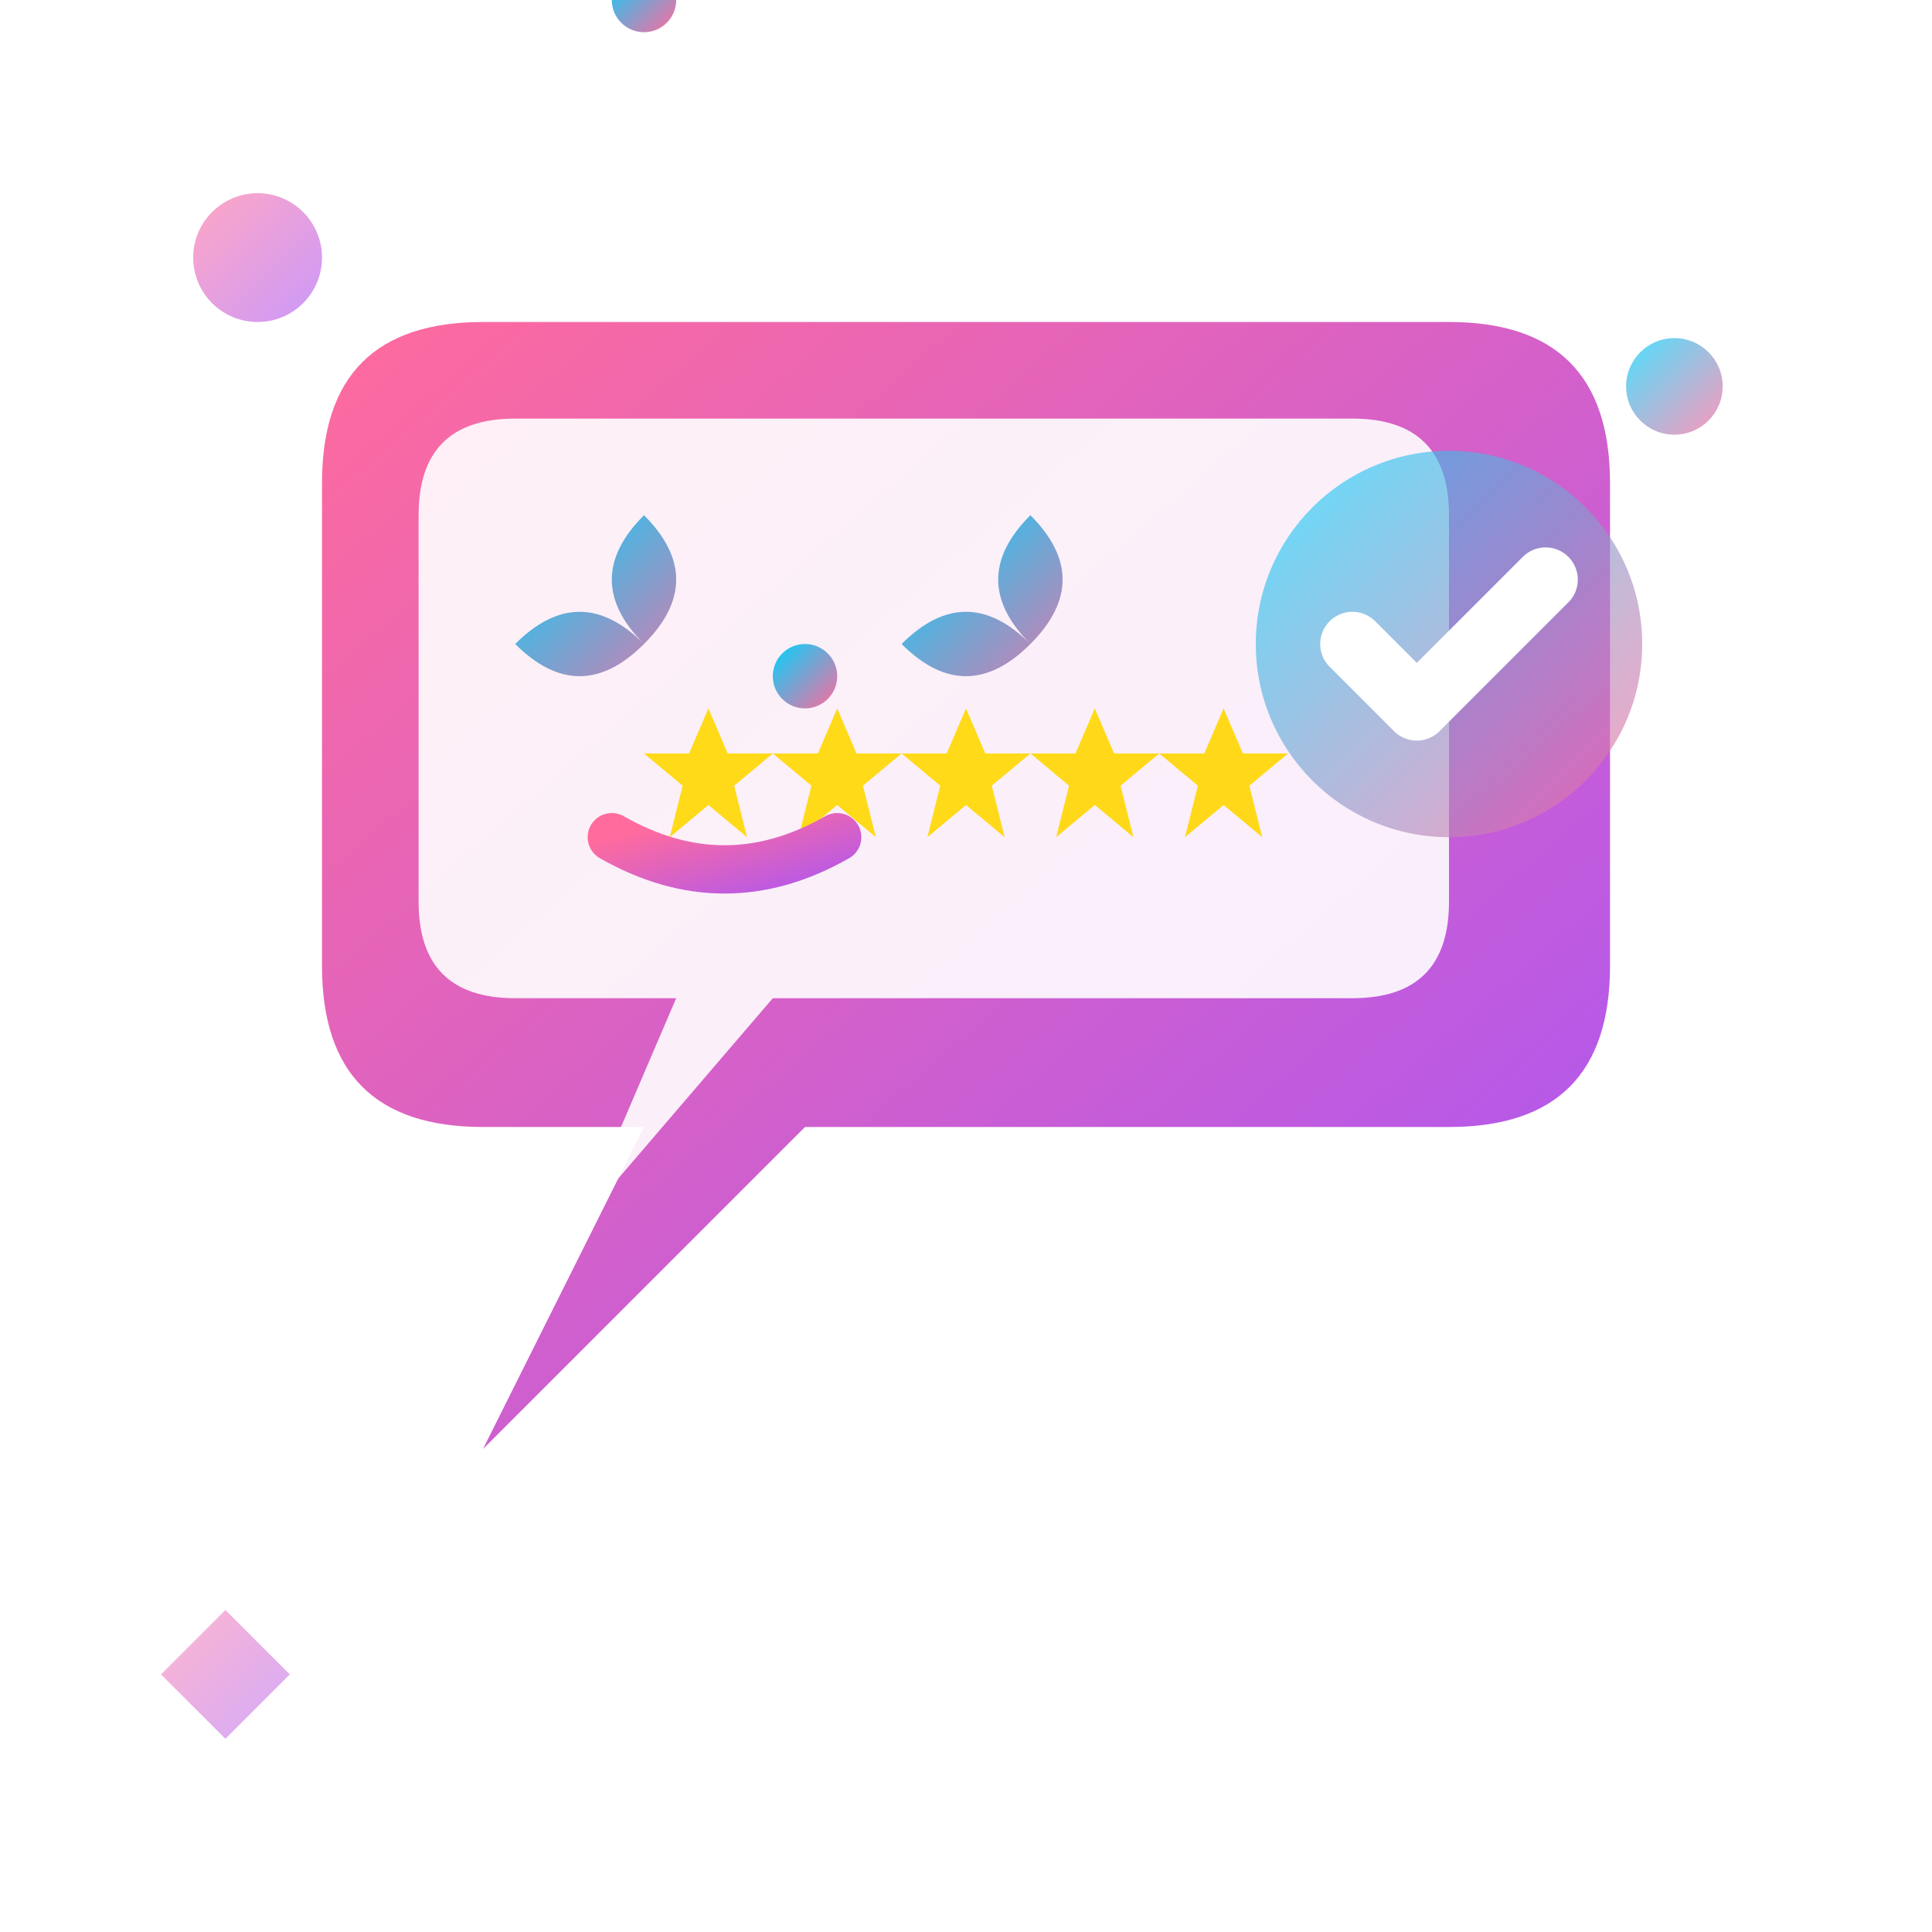 <svg width="60" height="60" viewBox="0 0 60 60" fill="none" xmlns="http://www.w3.org/2000/svg">
  <defs>
    <linearGradient id="testGrad1" x1="0%" y1="0%" x2="100%" y2="100%">
      <stop offset="0%" style="stop-color:#ff6b9d;stop-opacity:1" />
      <stop offset="100%" style="stop-color:#a855f7;stop-opacity:1" />
    </linearGradient>
    <linearGradient id="testGrad2" x1="0%" y1="0%" x2="100%" y2="100%">
      <stop offset="0%" style="stop-color:#00d4ff;stop-opacity:1" />
      <stop offset="100%" style="stop-color:#ff6b9d;stop-opacity:1" />
    </linearGradient>
    <filter id="testGlow" x="-50%" y="-50%" width="200%" height="200%">
      <feGaussianBlur stdDeviation="2" result="coloredBlur"/>
      <feMerge> 
        <feMergeNode in="coloredBlur"/>
        <feMergeNode in="SourceGraphic"/>
      </feMerge>
    </filter>
  </defs>

  <!-- Speech bubble -->
  <path d="M10 15 Q10 10 15 10 L45 10 Q50 10 50 15 L50 30 Q50 35 45 35 L25 35 L15 45 L20 35 L15 35 Q10 35 10 30 Z" fill="url(#testGrad1)" filter="url(#testGlow)"/>
  
  <!-- Inner speech bubble -->
  <path d="M13 16 Q13 13 16 13 L42 13 Q45 13 45 16 L45 28 Q45 31 42 31 L24 31 L18 38 L21 31 L16 31 Q13 31 13 28 Z" fill="white" opacity="0.9"/>
  
  <!-- Quote marks -->
  <path d="M20 20 Q18 18 20 16 Q22 18 20 20 Q18 22 16 20 Q18 18 20 20 Z" fill="url(#testGrad2)"/>
  <path d="M32 20 Q30 18 32 16 Q34 18 32 20 Q30 22 28 20 Q30 18 32 20 Z" fill="url(#testGrad2)"/>
  
  <!-- Star rating inside -->
  <g transform="translate(22, 24)">
    <polygon points="0,-2 0.6,-0.6 2,-0.6 0.8,0.4 1.2,2 0,1 -1.2,2 -0.8,0.4 -2,-0.6 -0.6,-0.6" fill="#ffd700" opacity="0.9"/>
  </g>
  <g transform="translate(26, 24)">
    <polygon points="0,-2 0.6,-0.6 2,-0.6 0.8,0.4 1.2,2 0,1 -1.2,2 -0.8,0.4 -2,-0.6 -0.6,-0.6" fill="#ffd700" opacity="0.9"/>
  </g>
  <g transform="translate(30, 24)">
    <polygon points="0,-2 0.6,-0.6 2,-0.6 0.8,0.4 1.2,2 0,1 -1.2,2 -0.8,0.4 -2,-0.6 -0.6,-0.6" fill="#ffd700" opacity="0.9"/>
  </g>
  <g transform="translate(34, 24)">
    <polygon points="0,-2 0.6,-0.6 2,-0.6 0.8,0.4 1.2,2 0,1 -1.2,2 -0.8,0.4 -2,-0.6 -0.6,-0.6" fill="#ffd700" opacity="0.9"/>
  </g>
  <g transform="translate(38, 24)">
    <polygon points="0,-2 0.6,-0.6 2,-0.6 0.8,0.4 1.2,2 0,1 -1.2,2 -0.8,0.4 -2,-0.6 -0.6,-0.6" fill="#ffd700" opacity="0.9"/>
  </g>
  
  <!-- Customer satisfaction indicator -->
  <circle cx="45" cy="20" r="6" fill="url(#testGrad2)" opacity="0.8" filter="url(#testGlow)"/>
  <path d="M42 20 L44 22 L48 18" stroke="white" stroke-width="2" stroke-linecap="round" stroke-linejoin="round"/>
  
  <!-- Happy emoji elements -->
  <circle cx="20" y="21" r="1" fill="url(#testGrad2)"/>
  <circle cx="25" cy="21" r="1" fill="url(#testGrad2)"/>
  <path d="M19 26 Q22.5 28 26 26" stroke="url(#testGrad1)" stroke-width="1.5" stroke-linecap="round"/>
  
  <!-- Additional decorative elements -->
  <circle cx="8" cy="8" r="2" fill="url(#testGrad1)" opacity="0.6">
    <animate attributeName="opacity" values="0.6;0.3;0.6" dur="2s" repeatCount="indefinite"/>
  </circle>
  
  <circle cx="52" cy="12" r="1.5" fill="url(#testGrad2)" opacity="0.7">
    <animate attributeName="opacity" values="0.7;0.4;0.7" dur="2.5s" repeatCount="indefinite"/>
  </circle>
  
  <polygon points="5,52 7,50 9,52 7,54" fill="url(#testGrad1)" opacity="0.5"/>
</svg>

